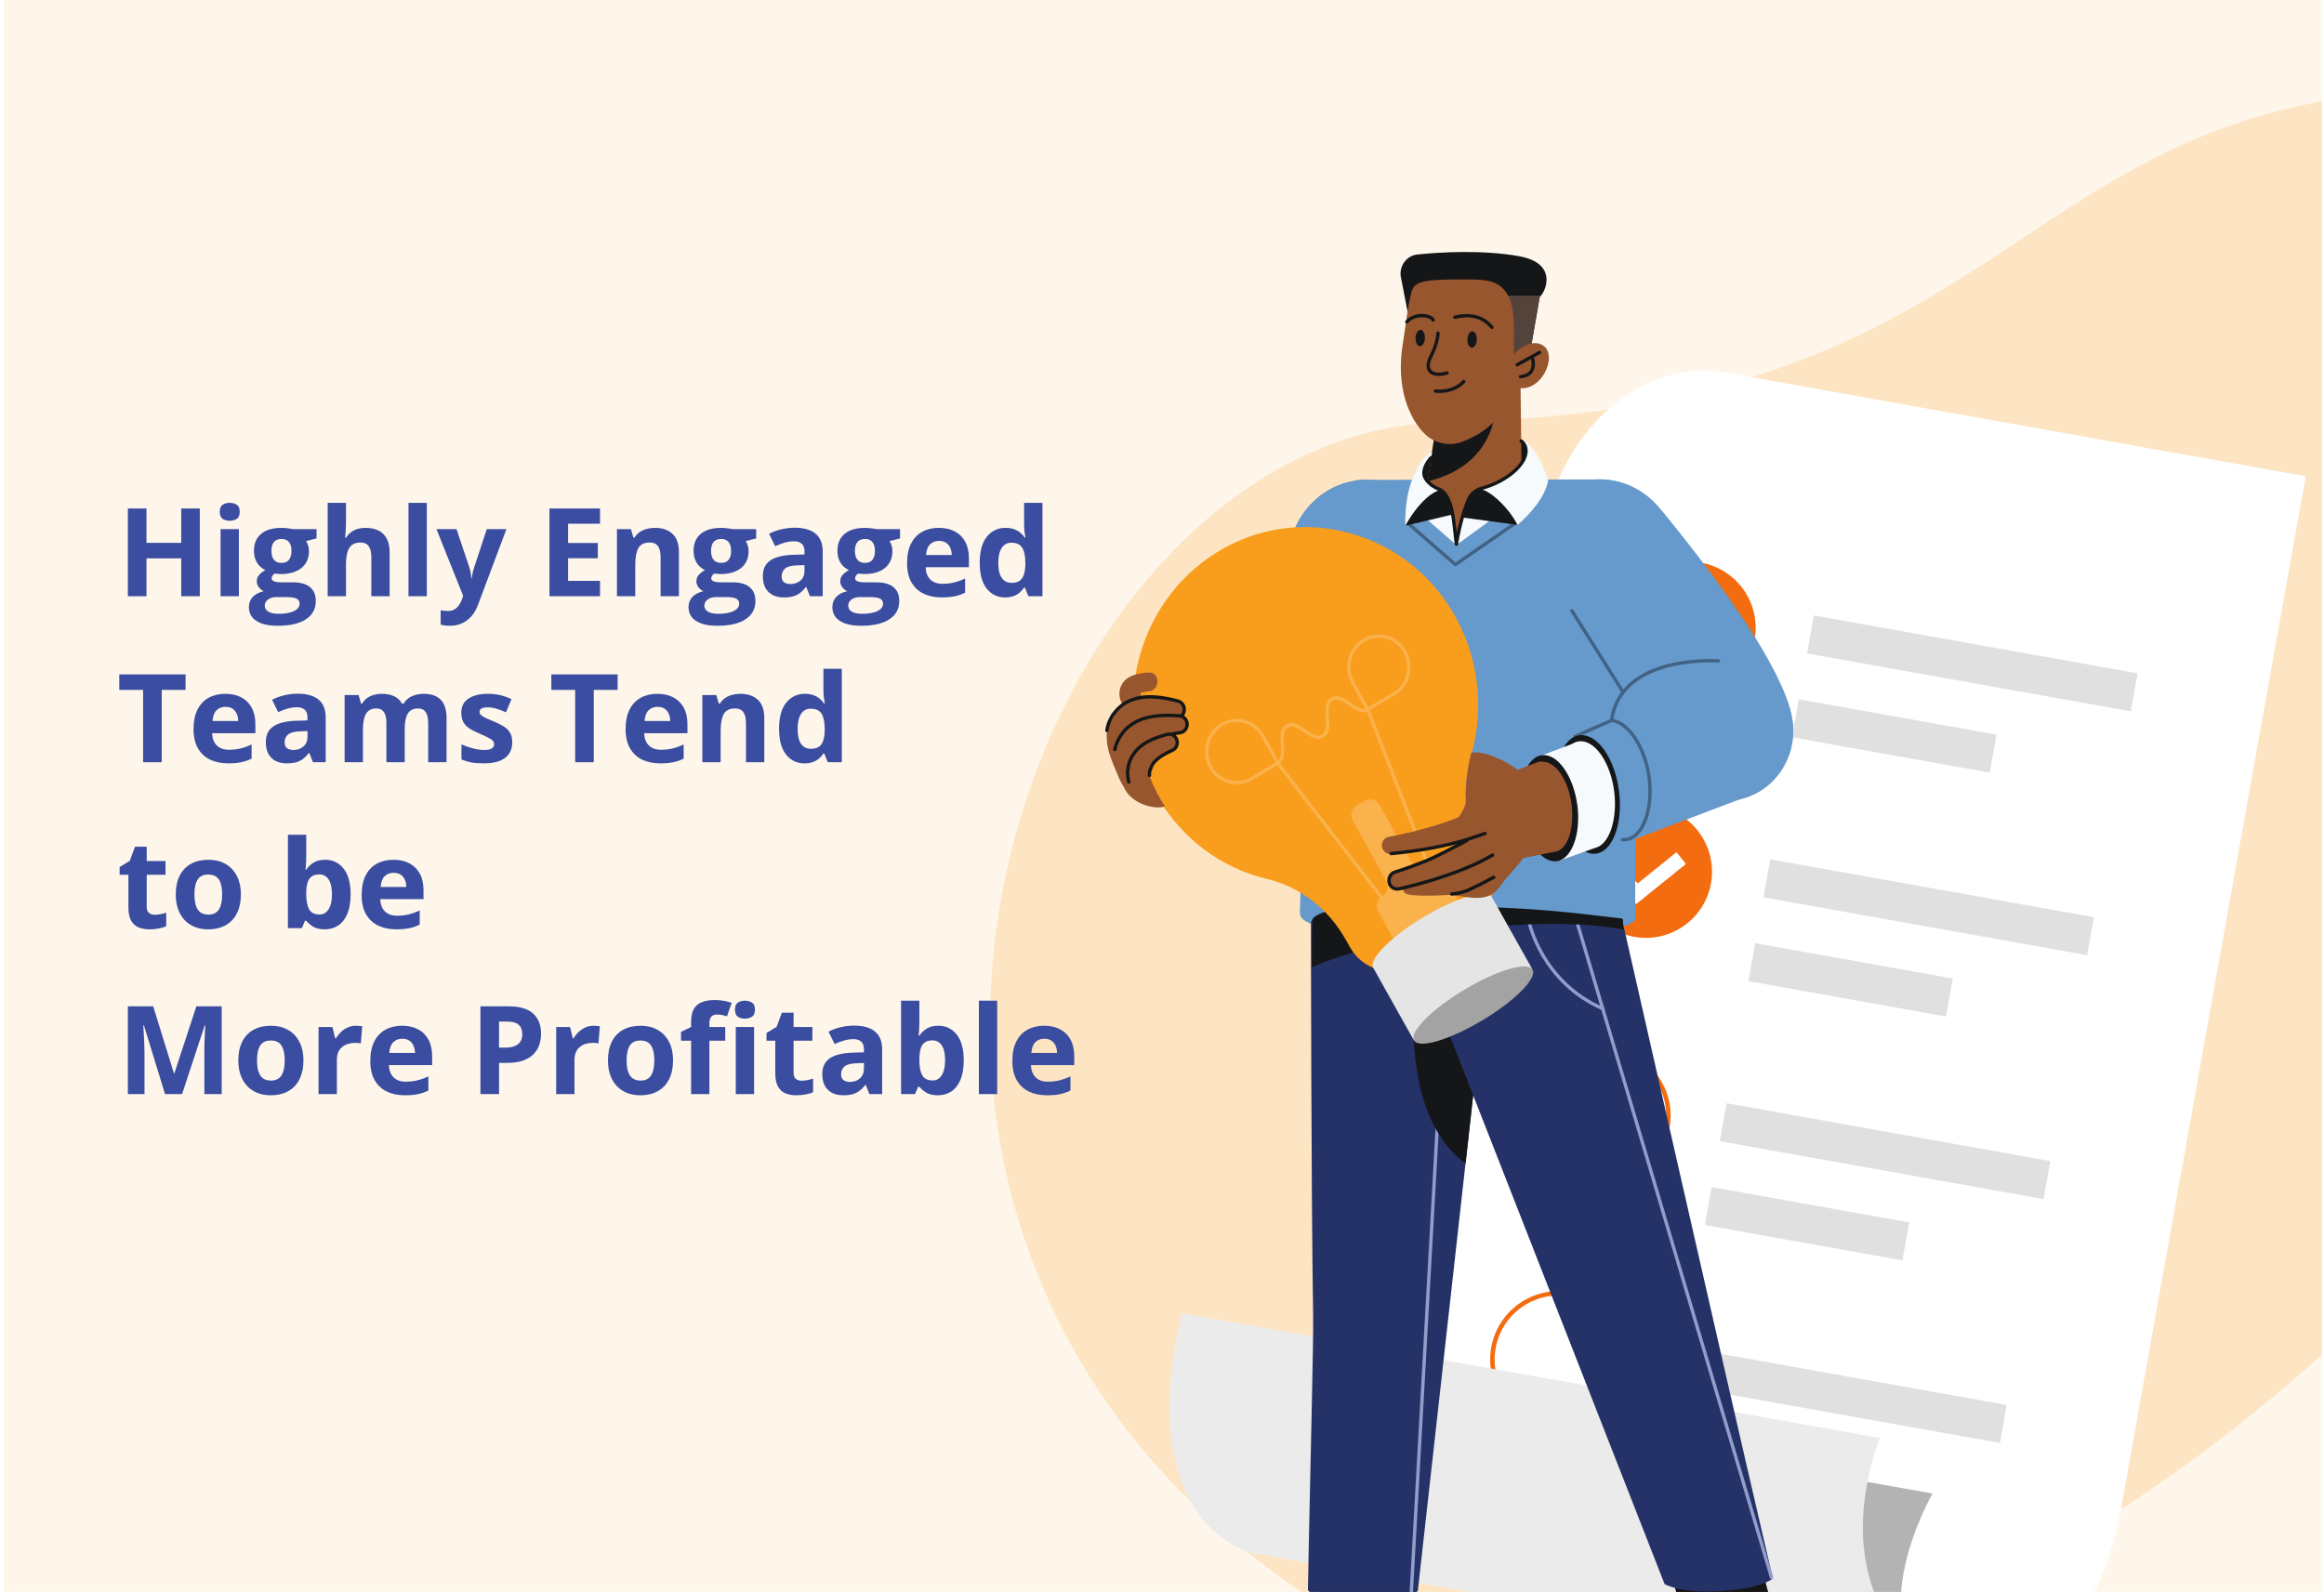 <svg width="378" height="259" viewBox="0 0 378 259" fill="none" xmlns="http://www.w3.org/2000/svg">
<g clip-path="url(#clip0_2285_19497)">
<rect width="377" height="259" transform="translate(0.667)" fill="#FEF6EB"/>
<path d="M213.751 260.349C262.229 291.92 341.396 267.279 407.643 189.489C473.89 111.698 435.719 7.746 381.026 15.936C326.332 24.125 321.18 67.02 234.808 68.704C167.761 69.99 119.189 198.824 213.751 260.349Z" fill="#FDE5C3"/>
<g filter="url(#filter0_dddd_2285_19497)">
<path d="M281.159 61.846L250.776 231.705L343.175 248.233C357.634 250.819 370.869 244.448 375.046 221.094L405.026 53.49L310.773 36.631C297.339 34.228 284.08 45.517 281.159 61.846Z" fill="white"/>
<path d="M302.901 88.739C308.754 89.785 314.347 85.89 315.394 80.037C316.441 74.184 312.545 68.591 306.692 67.544C300.84 66.497 295.246 70.393 294.199 76.246C293.153 82.099 297.048 87.692 302.901 88.739Z" fill="#F46C10"/>
<path d="M303.284 83.014L298.564 77.802L300.383 76.156L303.548 79.65L309.846 74.575L311.385 76.485L303.284 83.014Z" fill="white"/>
<path d="M377.685 85.549L325.025 76.129L323.919 82.309L376.58 91.729L377.685 85.549Z" fill="#E0E0E0"/>
<path d="M354.728 95.52L322.586 89.77L321.48 95.951L353.622 101.7L354.728 95.52Z" fill="#E0E0E0"/>
<path d="M295.803 128.416C301.656 129.463 307.249 125.567 308.296 119.715C309.343 113.862 305.447 108.269 299.594 107.222C293.742 106.175 288.148 110.071 287.101 115.923C286.055 121.776 289.95 127.369 295.803 128.416Z" fill="#F46C10"/>
<path d="M370.589 125.226L317.928 115.806L316.823 121.987L369.483 131.407L370.589 125.226Z" fill="#E0E0E0"/>
<path d="M347.63 135.196L315.488 129.447L314.382 135.627L346.524 141.376L347.63 135.196Z" fill="#E0E0E0"/>
<path d="M288.642 168.45C282.603 167.369 278.568 161.576 279.649 155.537C280.729 149.497 286.521 145.462 292.561 146.543C298.601 147.623 302.635 153.416 301.555 159.455C300.475 165.495 294.682 169.53 288.642 168.45ZM292.434 147.255C286.787 146.245 281.372 150.017 280.362 155.663C279.352 161.31 283.124 166.726 288.77 167.736C294.417 168.746 299.832 164.973 300.842 159.327C301.852 153.681 298.08 148.265 292.434 147.255Z" fill="#F46C10"/>
<path d="M363.492 164.902L310.831 155.483L309.726 161.663L362.386 171.083L363.492 164.902Z" fill="#E0E0E0"/>
<path d="M340.533 174.873L308.391 169.124L307.286 175.304L339.428 181.054L340.533 174.873Z" fill="#E0E0E0"/>
<path d="M281.546 208.125C275.507 207.045 271.472 201.252 272.552 195.213C273.633 189.173 279.425 185.139 285.465 186.219C291.504 187.299 295.539 193.092 294.459 199.131C293.378 205.17 287.586 209.206 281.546 208.125ZM285.337 186.931C279.691 185.921 274.276 189.693 273.266 195.34C272.255 200.986 276.027 206.401 281.674 207.411C287.321 208.421 292.735 204.65 293.746 199.003C294.756 193.356 290.984 187.941 285.337 186.931Z" fill="#F46C10"/>
<path d="M356.393 204.579L303.733 195.16L302.627 201.34L355.288 210.759L356.393 204.579Z" fill="#E0E0E0"/>
<path d="M333.435 214.551L301.293 208.801L300.188 214.981L332.33 220.731L333.435 214.551Z" fill="#E0E0E0"/>
<g opacity="0.3">
<path d="M344.321 218.986L334.132 217.163L333.748 217.095L326.261 227.141C326.217 227.384 337.511 247.219 337.511 247.219L345.864 248.713C331.784 240.889 344.321 218.986 344.321 218.986Z" fill="black"/>
</g>
<path d="M222.241 189.649C222.092 190.482 213.547 220.464 232.93 228.515L323.77 244.763L345.863 248.715C345.863 248.715 325.856 237.689 335.734 209.95L222.241 189.649Z" fill="#EBEBEB"/>
<path d="M296.116 123.089L291.396 117.877L293.215 116.23L296.38 119.725L302.678 114.649L304.217 116.56L296.116 123.089Z" fill="white"/>
</g>
<path fill-rule="evenodd" clip-rule="evenodd" d="M209.524 92.313L214.452 117.957L227.301 103.447C231.901 101.432 235.114 96.75 235.114 91.278C235.114 83.983 229.397 78.075 222.346 78.075C215.295 78.075 209.579 83.983 209.579 91.278C209.579 91.659 209.606 92.013 209.633 92.367L209.524 92.313Z" fill="#416282"/>
<path fill-rule="evenodd" clip-rule="evenodd" d="M238.898 145.888C254.006 146.133 266.012 147.766 265.957 149.535C265.93 150.053 264.841 150.543 262.936 150.951C258.335 148.419 242.736 152.612 232.147 152.448C217.038 152.203 211.403 150.434 211.457 148.664C211.512 146.868 223.789 145.643 238.898 145.888Z" fill="#6699CC"/>
<path fill-rule="evenodd" clip-rule="evenodd" d="M238.707 146.132C224.742 146.132 213.417 147.793 213.417 149.862C213.417 151.904 224.469 155.987 238.435 155.769C255.912 155.497 263.997 151.904 263.997 149.862C263.997 147.793 252.672 146.132 238.707 146.132Z" fill="#253267"/>
<path fill-rule="evenodd" clip-rule="evenodd" d="M214.642 241.657L229.751 243.644L228.907 281.321C228.907 281.321 225.667 287.582 222.373 287.582C218.48 287.555 214.397 281.239 214.397 281.239L214.642 241.657Z" fill="#98562E"/>
<path fill-rule="evenodd" clip-rule="evenodd" d="M214.506 268.363C218.589 265.205 227.164 262.973 229.369 262.428L229.451 258.726C228.389 254.779 225.014 256.33 221.665 256.33C218.807 256.33 216.112 252.41 214.56 259.624L214.506 268.363Z" fill="#141618"/>
<path fill-rule="evenodd" clip-rule="evenodd" d="M220.93 260.931C229.832 261.04 230.622 258.726 230.622 258.726L242.219 154.762C242.219 154.762 232.31 150.651 225.722 148.991C220.087 147.548 213.226 149.943 213.226 149.943C213.226 149.943 213.254 193.908 213.58 213.89C213.662 218.409 213.117 238.799 212.872 251.594C212.791 255.84 212.736 258.671 212.736 258.671C212.736 258.671 213.934 260.849 220.93 260.931Z" fill="#253267"/>
<path d="M234.16 176.458L229.532 259.298" stroke="#929DCB" stroke-width="0.544" stroke-miterlimit="10" stroke-linecap="round" stroke-linejoin="round"/>
<path fill-rule="evenodd" clip-rule="evenodd" d="M238.381 189.281L239.714 177.303L237.319 154.789C237.319 154.789 235.93 153.292 233.725 151.604L233.344 151.386C232.745 151.169 232.119 150.951 231.52 150.76C230.867 153.755 225.559 179.943 238.381 189.281Z" fill="#141618"/>
<path fill-rule="evenodd" clip-rule="evenodd" d="M284.659 248.055L269.632 247.728L279.405 283.608L293.098 279.579L284.659 248.055Z" fill="#98562E"/>
<path fill-rule="evenodd" clip-rule="evenodd" d="M274.641 266.512C276.791 264.851 281.256 261.857 287.789 259.842L286.156 253.717C283.76 249.743 279.65 250.804 276.356 250.777C274.994 250.777 272.082 249.47 270.285 250.26L274.641 266.512Z" fill="#141618"/>
<path fill-rule="evenodd" clip-rule="evenodd" d="M230.458 154.816L270.748 257.719C270.748 257.719 273.171 259.216 279.405 258.889C286.646 258.508 288.361 256.793 288.361 256.793C288.361 256.793 287.735 254.071 286.646 249.443C280.848 224.616 263.861 149.698 263.861 149.698C235.059 142.729 230.458 154.816 230.458 154.816Z" fill="#253267"/>
<path d="M248.698 149.971C248.698 149.971 250.712 159.799 260.757 164.127" stroke="#929DCB" stroke-width="0.544" stroke-miterlimit="10" stroke-linecap="round" stroke-linejoin="round"/>
<path d="M256.238 149.126L288.143 256.657" stroke="#929DCB" stroke-width="0.544" stroke-miterlimit="10" stroke-linecap="round" stroke-linejoin="round"/>
<path fill-rule="evenodd" clip-rule="evenodd" d="M238.707 146.132C224.741 146.132 213.417 147.793 213.417 149.862C213.417 150.325 213.362 157.375 213.362 157.375C213.362 157.375 222.128 153.21 238.434 151.223C255.449 149.154 264.105 151.25 264.105 151.25C264.105 151.25 263.969 150.76 263.969 149.862C263.997 147.793 252.672 146.132 238.707 146.132Z" fill="#141618"/>
<path fill-rule="evenodd" clip-rule="evenodd" d="M214.424 101.541C208.734 123.047 204.379 134.59 211.702 138.973C211.593 142.73 211.429 148.528 211.429 148.528C211.429 148.528 216.82 147.14 239.088 147.521C253.652 147.766 261.275 149.345 265.957 149.617C265.957 149.617 266.011 134.59 266.011 132.521C276.329 128.792 271.973 117.385 265.957 102.957C270.095 100.779 272.953 96.315 272.953 91.197C272.953 84.064 267.454 78.239 260.594 77.994H260.267C260.24 77.994 260.213 77.994 260.158 77.994C260.131 77.994 260.077 77.994 260.049 77.994L222.509 78.075C222.455 78.075 222.373 78.075 222.319 78.075C222.237 78.075 222.182 78.075 222.101 78.075H220.685C220.685 78.075 220.685 78.103 220.685 78.184C214.397 79.001 209.551 84.554 209.551 91.278C209.524 95.335 211.62 99.119 214.424 101.541Z" fill="#6699CC"/>
<path d="M210.531 116.296L217.391 90.897" stroke="#416282" stroke-width="0.544" stroke-miterlimit="10" stroke-linecap="round" stroke-linejoin="round"/>
<path fill-rule="evenodd" clip-rule="evenodd" d="M239.061 70.861C234.133 71.841 230.513 74.7 230.975 77.231C231.438 79.763 235.821 81.042 240.748 80.062C245.676 79.082 249.296 76.224 248.834 73.692C248.371 71.133 243.988 69.881 239.061 70.861Z" fill="#141618"/>
<path fill-rule="evenodd" clip-rule="evenodd" d="M247.5 79.028L247.309 61.714L234.65 61.932L231.874 80.553H231.983C231.901 80.689 231.847 80.825 231.847 80.961C231.819 81.778 233.453 82.322 235.876 82.431L236.856 88.529L238.353 82.404C238.761 82.376 239.197 82.349 239.632 82.295C243.961 81.832 247.527 80.498 247.554 79.3C247.554 79.219 247.527 79.11 247.5 79.028Z" fill="#98562E"/>
<path fill-rule="evenodd" clip-rule="evenodd" d="M232.228 78.293C232.391 78.266 232.527 78.212 232.691 78.184C243.988 75.217 243.307 65.253 243.307 65.253L233.834 67.404L232.228 78.293Z" fill="#141618"/>
<path d="M229.097 85.208L236.719 91.85L246.329 85.208" stroke="#416282" stroke-width="0.544" stroke-miterlimit="10" stroke-linecap="round" stroke-linejoin="round"/>
<path fill-rule="evenodd" clip-rule="evenodd" d="M228.58 85.534L231.683 84.146L236.882 88.665L243.334 83.983C243.334 83.983 244.587 84.527 246.846 85.398C248.915 83.602 251.311 80.879 251.801 78.184C251.801 78.184 250.058 72.386 247.445 71.515C247.445 71.596 247.445 71.651 247.445 71.732C248.724 72.685 249.432 76.333 240.911 79.736C239.768 79.872 239.115 80.852 238.407 82.894L236.882 88.23L235.93 82.894C235.93 82.894 235.712 81.887 235.412 81.315C235.004 80.553 234.514 80.171 234.514 80.171C234.514 80.171 232.01 78.783 231.737 77.83C231.22 76.006 232.146 74.863 232.826 74.291C232.853 74.101 232.908 73.692 232.935 73.502C232.2 73.856 231.03 74.945 230.267 76.823C228.307 80.226 228.58 85.534 228.58 85.534Z" fill="#F7FAFC"/>
<path fill-rule="evenodd" clip-rule="evenodd" d="M228.579 85.534L236.12 83.738C236.12 83.738 235.712 81.043 235.031 80.008C234.351 78.946 231.084 80.934 228.579 85.534Z" fill="#141618"/>
<path fill-rule="evenodd" clip-rule="evenodd" d="M246.819 85.398L237.917 84.201C237.999 84.146 238.38 80.58 240.422 79.654C241.565 79.137 245.24 82.241 246.819 85.398Z" fill="#141618"/>
<path d="M247.418 71.732C247.935 72.141 248.208 72.685 248.208 73.366C248.208 75.625 244.968 78.402 240.912 79.464C240.013 79.709 239.251 80.362 238.87 81.206C238.217 82.731 237.4 85.317 236.883 88.529C236.42 85.153 236.42 80.58 234.024 79.573C233.616 79.409 233.208 79.192 232.827 78.919C232.146 78.375 231.602 77.694 231.602 76.986C231.602 76.142 232.037 75.271 232.772 74.455" stroke="#141618" stroke-width="0.544" stroke-miterlimit="10" stroke-linecap="round" stroke-linejoin="round"/>
<path fill-rule="evenodd" clip-rule="evenodd" d="M248.752 57.985L250.44 48.294C251.338 47.613 253.57 42.849 247.064 41.678C241.184 40.617 234.16 41.025 230.513 41.406C228.825 41.597 227.627 43.148 227.818 44.891L229.288 52.459C229.288 52.459 241.701 61.007 244.641 60.626C247.609 60.244 248.344 60.517 248.752 57.985Z" fill="#141618"/>
<path fill-rule="evenodd" clip-rule="evenodd" d="M250.44 48.294L248.752 57.985C248.725 58.203 248.67 58.366 248.643 58.557H243.362V48.103H250.603C250.549 48.185 250.494 48.266 250.44 48.294Z" fill="#54433A"/>
<path fill-rule="evenodd" clip-rule="evenodd" d="M231.737 70.589C232.5 71.352 233.452 71.841 234.487 72.087C235.521 72.332 236.583 72.277 237.59 71.95C240.421 70.998 244.396 68.684 246.492 62.994C250.548 64.274 253.488 57.958 251.038 56.243C249.514 55.181 247.445 56.325 246.383 57.495C246.329 57.55 246.22 57.686 246.193 57.74C246.22 54.31 246.601 49.927 245.049 47.668C243.443 45.272 241.02 45.463 236.828 45.463C230.567 45.463 229.913 46.089 229.505 47.804C228.933 50.036 228.743 52.377 228.171 55.889C226.973 63.13 229.287 68.194 231.737 70.589ZM246.383 57.495C246.41 57.468 246.41 57.441 246.383 57.495Z" fill="#98562E"/>
<path fill-rule="evenodd" clip-rule="evenodd" d="M239.496 53.901C239.088 53.874 238.707 54.473 238.68 55.208C238.652 55.943 238.979 56.542 239.387 56.569C239.796 56.596 240.177 55.997 240.204 55.262C240.231 54.527 239.905 53.928 239.496 53.901Z" fill="#141618"/>
<path fill-rule="evenodd" clip-rule="evenodd" d="M231.057 53.657C230.648 53.629 230.267 54.228 230.24 54.963C230.213 55.698 230.54 56.297 230.948 56.325C231.356 56.352 231.737 55.753 231.765 55.018C231.792 54.283 231.465 53.684 231.057 53.657Z" fill="#141618"/>
<path d="M233.453 63.62C233.453 63.62 236.257 64.056 238.081 62.068" stroke="#141618" stroke-width="0.544" stroke-miterlimit="10" stroke-linecap="round" stroke-linejoin="round"/>
<path d="M233.099 52.078C232.854 51.343 230.322 50.771 228.825 52.35" stroke="#141618" stroke-width="0.544" stroke-miterlimit="10" stroke-linecap="round" stroke-linejoin="round"/>
<path d="M242.681 53.248C242.763 53.602 241.238 50.471 236.637 51.614" stroke="#141618" stroke-width="0.544" stroke-miterlimit="10" stroke-linecap="round" stroke-linejoin="round"/>
<path d="M233.889 54.201C233.889 54.201 233.916 55.644 232.691 58.093C231.575 60.299 232.936 61.388 235.359 60.68" stroke="#141618" stroke-width="0.544" stroke-miterlimit="10" stroke-linecap="round" stroke-linejoin="round"/>
<path d="M249.242 58.23C249.242 58.23 250.195 61.007 247.309 61.279" stroke="#141618" stroke-width="0.544" stroke-miterlimit="10" stroke-linecap="round" stroke-linejoin="round"/>
<path d="M246.765 59.346L250.413 57.331" stroke="#141618" stroke-width="0.544" stroke-miterlimit="10" stroke-linecap="round" stroke-linejoin="round"/>
<path fill-rule="evenodd" clip-rule="evenodd" d="M218.888 152.884L219.569 154.082C221.638 157.811 226.266 159.091 229.859 156.94L239.006 151.495C242.6 149.345 243.852 144.581 241.756 140.851L241.075 139.654C238.244 134.59 237.672 128.547 239.278 122.939C241.456 115.289 240.612 106.714 236.148 99.337C228.416 86.569 212.246 82.023 199.315 89.046C185.132 96.75 180.096 115.017 188.045 129.227C192.101 136.496 198.744 141.26 206.094 143.002C211.511 144.281 216.112 147.929 218.888 152.884Z" fill="#F99D1C"/>
<path fill-rule="evenodd" clip-rule="evenodd" d="M230.894 156.777L238.353 152.312C239.197 151.795 239.496 150.679 239.006 149.808L234.678 142.104C234.188 141.232 233.099 140.933 232.255 141.423C231.411 141.94 230.322 141.641 229.832 140.742L224.388 130.969C223.898 130.098 222.809 129.799 221.965 130.289L220.685 131.051C219.841 131.568 219.542 132.684 220.032 133.556L225.476 143.329C225.966 144.2 225.667 145.343 224.823 145.833C223.979 146.35 223.68 147.466 224.17 148.338L228.471 156.042C228.934 156.994 230.023 157.294 230.894 156.777Z" fill="#FAB24C"/>
<path fill-rule="evenodd" clip-rule="evenodd" d="M222.455 115.425L226.538 113.002C226.593 112.975 226.647 112.948 226.702 112.92C229.043 111.532 229.832 108.429 228.499 106.006C227.137 103.583 224.17 102.766 221.829 104.155C219.488 105.543 218.698 108.646 220.032 111.069C220.032 111.069 220.032 111.096 220.059 111.096L222.455 115.425Z" stroke="#FAB24C" stroke-width="0.544" stroke-miterlimit="10" stroke-linecap="round" stroke-linejoin="round"/>
<path fill-rule="evenodd" clip-rule="evenodd" d="M207.836 124.136L203.753 126.559C203.698 126.586 203.644 126.641 203.589 126.668C201.248 128.056 198.254 127.24 196.92 124.817C195.559 122.394 196.375 119.318 198.716 117.902C201.058 116.514 204.052 117.33 205.386 119.753C205.386 119.753 205.386 119.781 205.413 119.781L207.836 124.136Z" stroke="#FAB24C" stroke-width="0.544" stroke-miterlimit="10" stroke-linecap="round" stroke-linejoin="round"/>
<path d="M232.554 141.45L222.455 115.398C220.631 116.487 218.48 112.648 216.656 113.737C214.832 114.826 216.956 118.665 215.132 119.753C213.308 120.842 211.157 117.004 209.333 118.12C207.564 119.182 209.497 122.775 207.999 124C207.945 124.055 207.809 124.136 207.809 124.136L224.769 146.078" stroke="#FAB24C" stroke-width="0.544" stroke-miterlimit="10" stroke-linecap="round" stroke-linejoin="round"/>
<path fill-rule="evenodd" clip-rule="evenodd" d="M249.215 157.648L229.914 169.163L223.435 157.593C223.407 157.566 223.38 157.511 223.353 157.457C222.563 156.069 226.266 152.366 231.574 149.181C236.828 146.051 241.701 144.608 242.572 145.887L242.599 145.86L249.215 157.648Z" fill="#E5E5E5"/>
<path fill-rule="evenodd" clip-rule="evenodd" d="M238.217 160.996C232.881 164.181 229.206 167.883 229.995 169.272C230.785 170.66 235.712 169.217 241.048 166.032C246.384 162.847 250.059 159.145 249.269 157.756C248.48 156.368 243.525 157.811 238.217 160.996Z" fill="#A3A3A3"/>
<path fill-rule="evenodd" clip-rule="evenodd" d="M258.852 104.318L270.285 122.585C272.109 128.138 277.772 131.405 283.352 129.962C289.233 128.438 292.826 122.258 291.329 116.187C291.329 116.133 291.301 116.106 291.301 116.051C291.138 115.071 290.349 111.859 286.32 105.08C280.63 95.498 270.258 83.03 270.258 83.03L270.204 83.084C267.863 79.981 264.215 77.994 260.131 77.994C253.081 77.994 247.364 83.901 247.364 91.197C247.364 98.03 252.4 103.665 258.852 104.318Z" fill="#6699CC"/>
<path d="M255.667 99.363L270.368 122.72" stroke="#416282" stroke-width="0.544" stroke-miterlimit="10" stroke-linecap="round" stroke-linejoin="round"/>
<path fill-rule="evenodd" clip-rule="evenodd" d="M283.598 129.799L260.159 138.701L256.13 119.727C256.13 119.727 259.179 118.257 262.255 116.868C263.671 106.687 277.5 107.367 279.297 107.504C279.732 107.449 280.168 107.422 280.63 107.422C286.728 107.422 291.656 112.513 291.656 118.828C291.656 124.055 288.253 128.465 283.598 129.799Z" fill="#6699CC"/>
<path d="M256.157 119.835C256.157 119.835 258.825 118.61 262.119 117.222C263.616 106.333 279.487 107.531 279.487 107.531" stroke="#416282" stroke-width="0.544" stroke-miterlimit="10" stroke-linecap="round" stroke-linejoin="round"/>
<path d="M263.888 136.604C266.747 136.876 268.734 132.657 268.325 127.376C267.917 122.094 264.977 117.467 262.119 117.194" stroke="#416282" stroke-width="0.544" stroke-miterlimit="10" stroke-linecap="round" stroke-linejoin="round"/>
<path fill-rule="evenodd" clip-rule="evenodd" d="M257.518 119.617C254.659 119.345 252.645 123.429 253.053 128.71C253.462 133.991 256.13 138.619 258.988 138.891C261.846 139.163 263.834 134.944 263.425 129.663C263.044 124.354 260.376 119.862 257.518 119.617Z" fill="#141618"/>
<path fill-rule="evenodd" clip-rule="evenodd" d="M262.636 129.608C262.282 124.871 259.914 120.842 257.328 120.597C256.729 120.543 256.184 120.706 255.694 121.033L250.522 122.993L253.68 140.007L259.996 137.748C261.819 136.822 262.908 133.474 262.636 129.608Z" fill="#F7FAFC"/>
<path fill-rule="evenodd" clip-rule="evenodd" d="M251.338 122.856C248.78 122.611 246.983 126.259 247.337 130.996C247.691 135.733 250.086 139.871 252.672 140.116C255.231 140.361 257.001 136.577 256.647 131.84C256.266 127.13 253.897 123.101 251.338 122.856Z" fill="#141618"/>
<path fill-rule="evenodd" clip-rule="evenodd" d="M255.694 131.623C255.395 127.566 253.353 124.136 251.175 123.946C250.849 123.918 250.549 123.837 250.277 123.946H250.25L244.56 126.096C244.56 126.096 243.036 129.526 243.417 133.011C243.798 136.441 246.058 139.925 246.058 139.925L253.217 138.51C254.905 137.993 255.939 135.161 255.694 131.623Z" fill="#98562E"/>
<path d="M247.174 125.471C244.234 123.265 241.049 122.177 239.306 122.449C238.735 124.627 238.326 127.921 238.408 129.745C238.435 129.881 238.435 129.99 238.435 130.153C238.435 130.18 238.435 130.235 238.435 130.262V130.289C238.381 130.97 238.054 131.868 237.21 132.957C236.856 133.093 236.502 133.256 236.121 133.392C234.488 133.991 232.8 134.509 231.085 134.971C229.37 135.434 227.628 135.815 225.913 136.142H225.885C225.205 136.278 224.715 136.904 224.769 137.639C224.824 138.401 225.504 139 226.239 138.919C228.118 138.755 229.914 138.51 231.738 138.211C233.562 137.911 235.386 137.53 237.183 137.04C237.564 136.931 237.945 136.822 238.326 136.714C237.51 137.34 236.856 137.83 236.666 137.911C235.114 138.728 233.508 139.436 231.847 140.116C230.214 140.77 228.526 141.396 226.865 141.913H226.838C226.185 142.131 225.777 142.839 225.913 143.547C226.076 144.309 226.784 144.799 227.519 144.635C227.655 144.608 227.791 144.581 227.927 144.554C228.118 144.717 228.308 144.935 228.499 145.262C228.962 146.051 236.121 145.588 235.958 145.561C239.796 146.16 242.246 146.759 244.043 144.118C245.159 142.485 248.943 138.701 250.005 136.523L247.174 125.471Z" fill="#98562E"/>
<path d="M246.085 133.665C246.169 133.637 246.169 133.637 246.085 133.665Z" fill="#98562E"/>
<path d="M241.538 135.597C240.858 135.869 240.64 135.897 239.932 136.142C239.034 136.468 238.108 136.741 237.21 136.986C235.386 137.476 233.562 137.857 231.765 138.156C229.941 138.456 228.145 138.701 226.266 138.864" stroke="#141618" stroke-width="0.544" stroke-miterlimit="10" stroke-linecap="round" stroke-linejoin="round"/>
<path d="M236.121 145.452C237.237 145.37 238.381 145.043 239.034 144.717C240.341 144.091 241.647 143.437 242.954 142.729" stroke="#141618" stroke-width="0.544" stroke-miterlimit="10" stroke-linecap="round" stroke-linejoin="round"/>
<path d="M242.763 139.109C242.137 139.463 241.457 139.844 240.803 140.17C239.932 140.606 239.061 140.987 238.19 141.341C236.448 142.049 234.678 142.648 232.909 143.192C231.139 143.737 229.37 144.199 227.546 144.608C226.811 144.771 226.076 144.281 225.94 143.519C225.804 142.811 226.212 142.103 226.865 141.885H226.893C228.553 141.368 230.241 140.742 231.874 140.089C233.508 139.435 237.047 137.557 238.598 136.74" stroke="#141618" stroke-width="0.544" stroke-miterlimit="10" stroke-linecap="round" stroke-linejoin="round"/>
<path fill-rule="evenodd" clip-rule="evenodd" d="M191.911 119.236C191.394 119.291 190.904 119.373 190.441 119.454C190.849 119.536 191.203 119.808 191.394 120.244C191.693 120.952 191.394 121.768 190.713 122.068C189.869 122.449 189.08 122.884 188.454 123.347C187.827 123.837 187.365 124.382 187.283 124.817C186.875 125.824 187.011 125.579 186.984 126.151C186.956 126.151 186.956 126.178 186.929 126.178C187.582 127.948 188.454 129.636 189.488 131.215C187.637 131.759 184.152 130.752 182.927 128.329C182.873 128.247 182.846 128.193 182.873 128.166C182.818 128.084 182.764 128.002 182.71 127.921C182.601 127.73 182.492 127.539 182.383 127.349C182.165 126.968 182.002 126.587 181.838 126.178C181.593 125.552 180.886 124.028 180.532 122.857C180.532 122.83 180.505 122.83 180.505 122.803C180.368 122.394 180.26 121.986 180.178 121.578C180.015 120.734 179.933 119.808 180.069 118.828C180.151 118.338 180.26 117.848 180.45 117.385C180.532 117.14 180.668 116.923 180.777 116.705C180.886 116.487 181.022 116.324 181.158 116.106C181.539 115.561 182.029 115.044 182.573 114.636C182.41 114.336 182.247 114.01 182.138 113.52C182.111 113.384 182.083 113.247 182.083 113.084C182.056 112.948 182.083 112.757 182.083 112.594C182.111 112.267 182.192 111.914 182.328 111.614C182.601 111.015 182.955 110.661 183.254 110.443C183.553 110.198 183.826 110.062 184.098 109.953C184.615 109.736 185.105 109.627 185.568 109.545C186.058 109.463 186.466 109.409 186.984 109.409C187.691 109.382 188.263 110.035 188.263 110.879C188.263 111.669 187.719 112.349 187.065 112.431H187.011C186.684 112.458 186.303 112.54 185.949 112.621C185.65 112.703 185.704 112.621 185.459 112.73C185.514 112.839 185.568 113.057 185.704 113.438C186.385 113.356 187.038 113.329 187.691 113.356C189.08 113.438 190.386 113.71 191.611 114.037C192.238 114.2 192.673 114.799 192.619 115.507C192.591 115.915 192.374 116.269 192.074 116.487C192.591 116.623 193.027 117.086 193.081 117.658C193.19 118.447 192.646 119.128 191.911 119.236Z" fill="#98562E"/>
<path d="M192.156 116.46C192.428 116.242 192.591 115.915 192.619 115.534C192.673 114.853 192.238 114.227 191.611 114.064C190.386 113.737 189.08 113.465 187.691 113.383C186.984 113.356 186.249 113.356 185.486 113.492C184.724 113.628 183.907 113.873 183.145 114.309C182.356 114.745 181.675 115.398 181.131 116.133C180.995 116.323 180.858 116.487 180.75 116.732C180.641 116.95 180.505 117.167 180.423 117.412C180.232 117.875 180.096 118.365 180.042 118.855" stroke="#141618" stroke-width="0.544" stroke-miterlimit="10" stroke-linecap="round" stroke-linejoin="round"/>
<path d="M190.823 119.372C191.176 119.318 191.558 119.264 191.911 119.209C192.646 119.127 193.164 118.447 193.082 117.685C193 117.004 192.483 116.514 191.83 116.46C190.55 116.378 189.244 116.324 187.828 116.514C187.12 116.623 186.412 116.759 185.677 117.031C184.942 117.304 184.18 117.712 183.5 118.284C182.792 118.855 182.22 119.672 181.812 120.516C181.73 120.734 181.621 120.924 181.54 121.169C181.458 121.414 181.376 121.659 181.322 121.931" stroke="#141618" stroke-width="0.544" stroke-miterlimit="10" stroke-linecap="round" stroke-linejoin="round"/>
<path d="M186.956 126.151C186.984 125.552 186.847 125.797 187.256 124.817C187.365 124.381 187.8 123.837 188.426 123.347C189.053 122.857 189.842 122.449 190.686 122.068C191.366 121.768 191.666 120.951 191.366 120.244C191.094 119.617 190.414 119.291 189.815 119.481C188.862 119.754 187.855 120.053 186.847 120.57C186.33 120.842 185.84 121.169 185.35 121.578C184.86 121.986 184.397 122.558 184.044 123.211C183.69 123.864 183.472 124.654 183.417 125.389C183.39 125.579 183.39 125.77 183.417 125.988C183.417 126.205 183.445 126.396 183.472 126.614C183.499 126.832 183.554 127.022 183.608 127.213" stroke="#141618" stroke-width="0.544" stroke-miterlimit="10" stroke-linecap="round" stroke-linejoin="round"/>
<path d="M32.496 97H29.479V90.838H23.824V97H20.797V82.723H23.824V88.318H29.479V82.723H32.496V97ZM38.853 86.082V97H35.875V86.082H38.853ZM37.369 81.805C37.812 81.805 38.193 81.909 38.512 82.117C38.831 82.319 38.99 82.7 38.99 83.26C38.99 83.813 38.831 84.197 38.512 84.412C38.193 84.62 37.812 84.725 37.369 84.725C36.92 84.725 36.536 84.62 36.217 84.412C35.904 84.197 35.748 83.813 35.748 83.26C35.748 82.7 35.904 82.319 36.217 82.117C36.536 81.909 36.92 81.805 37.369 81.805ZM45.182 101.805C43.658 101.805 42.493 101.538 41.685 101.004C40.885 100.477 40.484 99.734 40.484 98.777C40.484 98.12 40.69 97.57 41.1 97.127C41.51 96.684 42.112 96.368 42.906 96.18C42.6 96.049 42.333 95.838 42.105 95.545C41.878 95.245 41.764 94.93 41.764 94.598C41.764 94.181 41.884 93.836 42.125 93.562C42.366 93.283 42.714 93.009 43.17 92.742C42.597 92.495 42.141 92.098 41.803 91.551C41.471 91.004 41.305 90.359 41.305 89.617C41.305 88.823 41.477 88.149 41.822 87.596C42.174 87.036 42.682 86.609 43.346 86.316C44.016 86.023 44.83 85.877 45.787 85.877C45.989 85.877 46.223 85.89 46.49 85.916C46.757 85.942 47.001 85.971 47.223 86.004C47.45 86.037 47.603 86.062 47.682 86.082H51.49V87.596L49.781 88.035C49.938 88.276 50.055 88.533 50.133 88.807C50.211 89.08 50.25 89.37 50.25 89.676C50.25 90.848 49.84 91.762 49.02 92.42C48.206 93.071 47.073 93.397 45.621 93.397C45.276 93.377 44.95 93.351 44.645 93.318C44.495 93.436 44.381 93.559 44.303 93.689C44.225 93.82 44.185 93.956 44.185 94.1C44.185 94.243 44.244 94.363 44.361 94.461C44.485 94.552 44.667 94.624 44.908 94.676C45.156 94.721 45.462 94.744 45.826 94.744H47.682C48.88 94.744 49.791 95.001 50.416 95.516C51.047 96.03 51.363 96.785 51.363 97.781C51.363 99.057 50.829 100.047 49.762 100.75C48.7 101.453 47.174 101.805 45.182 101.805ZM45.309 99.861C46.018 99.861 46.627 99.793 47.135 99.656C47.649 99.526 48.043 99.337 48.316 99.09C48.59 98.849 48.727 98.559 48.727 98.221C48.727 97.947 48.645 97.729 48.482 97.566C48.326 97.41 48.085 97.299 47.76 97.234C47.441 97.169 47.031 97.137 46.529 97.137H44.986C44.622 97.137 44.293 97.195 44 97.312C43.714 97.43 43.486 97.592 43.316 97.801C43.147 98.016 43.062 98.263 43.062 98.543C43.062 98.953 43.258 99.275 43.648 99.51C44.046 99.744 44.599 99.861 45.309 99.861ZM45.787 91.58C46.347 91.58 46.757 91.408 47.018 91.062C47.278 90.717 47.408 90.249 47.408 89.656C47.408 88.999 47.272 88.507 46.998 88.182C46.731 87.85 46.328 87.684 45.787 87.684C45.24 87.684 44.83 87.85 44.557 88.182C44.283 88.507 44.147 88.999 44.147 89.656C44.147 90.249 44.28 90.717 44.547 91.062C44.82 91.408 45.234 91.58 45.787 91.58ZM56.275 81.805V84.9C56.275 85.441 56.256 85.955 56.217 86.443C56.184 86.932 56.158 87.277 56.139 87.478H56.295C56.529 87.101 56.806 86.795 57.125 86.561C57.45 86.326 57.809 86.154 58.199 86.043C58.59 85.932 59.01 85.877 59.459 85.877C60.247 85.877 60.934 86.017 61.52 86.297C62.105 86.57 62.561 87.003 62.887 87.596C63.212 88.182 63.375 88.943 63.375 89.881V97H60.397V90.623C60.397 89.842 60.253 89.253 59.967 88.856C59.68 88.458 59.238 88.26 58.639 88.26C58.04 88.26 57.568 88.4 57.223 88.68C56.878 88.953 56.633 89.36 56.49 89.9C56.347 90.434 56.275 91.088 56.275 91.863V97H53.297V81.805H56.275ZM69.42 97H66.441V81.805H69.42V97ZM70.992 86.082H74.254L76.314 92.225C76.38 92.42 76.435 92.618 76.481 92.82C76.526 93.022 76.565 93.231 76.598 93.445C76.63 93.66 76.656 93.885 76.676 94.119H76.734C76.773 93.768 76.826 93.439 76.891 93.133C76.962 92.827 77.05 92.524 77.154 92.225L79.176 86.082H82.369L77.75 98.397C77.47 99.152 77.106 99.78 76.656 100.281C76.207 100.789 75.689 101.17 75.103 101.424C74.524 101.678 73.886 101.805 73.189 101.805C72.851 101.805 72.558 101.785 72.311 101.746C72.063 101.714 71.852 101.678 71.676 101.639V99.275C71.812 99.308 71.985 99.337 72.193 99.363C72.402 99.389 72.62 99.402 72.848 99.402C73.264 99.402 73.622 99.314 73.922 99.139C74.221 98.963 74.472 98.725 74.674 98.426C74.876 98.133 75.035 97.811 75.152 97.459L75.328 96.922L70.992 86.082ZM97.594 97H89.371V82.723H97.594V85.203H92.398V88.338H97.232V90.818H92.398V94.5H97.594V97ZM106.549 85.877C107.714 85.877 108.652 86.196 109.361 86.834C110.071 87.466 110.426 88.481 110.426 89.881V97H107.447V90.623C107.447 89.842 107.304 89.253 107.018 88.856C106.738 88.458 106.295 88.26 105.689 88.26C104.778 88.26 104.156 88.569 103.824 89.188C103.492 89.806 103.326 90.698 103.326 91.863V97H100.348V86.082H102.623L103.023 87.478H103.189C103.424 87.101 103.714 86.795 104.059 86.561C104.41 86.326 104.798 86.154 105.221 86.043C105.65 85.932 106.093 85.877 106.549 85.877ZM116.686 101.805C115.162 101.805 113.997 101.538 113.189 101.004C112.389 100.477 111.988 99.734 111.988 98.777C111.988 98.12 112.193 97.57 112.604 97.127C113.014 96.684 113.616 96.368 114.41 96.18C114.104 96.049 113.837 95.838 113.609 95.545C113.382 95.245 113.268 94.93 113.268 94.598C113.268 94.181 113.388 93.836 113.629 93.562C113.87 93.283 114.218 93.009 114.674 92.742C114.101 92.495 113.645 92.098 113.307 91.551C112.975 91.004 112.809 90.359 112.809 89.617C112.809 88.823 112.981 88.149 113.326 87.596C113.678 87.036 114.186 86.609 114.85 86.316C115.52 86.023 116.334 85.877 117.291 85.877C117.493 85.877 117.727 85.89 117.994 85.916C118.261 85.942 118.505 85.971 118.727 86.004C118.954 86.037 119.107 86.062 119.186 86.082H122.994V87.596L121.285 88.035C121.441 88.276 121.559 88.533 121.637 88.807C121.715 89.08 121.754 89.37 121.754 89.676C121.754 90.848 121.344 91.762 120.523 92.42C119.71 93.071 118.577 93.397 117.125 93.397C116.78 93.377 116.454 93.351 116.148 93.318C115.999 93.436 115.885 93.559 115.807 93.689C115.729 93.82 115.689 93.956 115.689 94.1C115.689 94.243 115.748 94.363 115.865 94.461C115.989 94.552 116.171 94.624 116.412 94.676C116.66 94.721 116.965 94.744 117.33 94.744H119.186C120.383 94.744 121.295 95.001 121.92 95.516C122.551 96.03 122.867 96.785 122.867 97.781C122.867 99.057 122.333 100.047 121.266 100.75C120.204 101.453 118.678 101.805 116.686 101.805ZM116.812 99.861C117.522 99.861 118.131 99.793 118.639 99.656C119.153 99.526 119.547 99.337 119.82 99.09C120.094 98.849 120.23 98.559 120.23 98.221C120.23 97.947 120.149 97.729 119.986 97.566C119.83 97.41 119.589 97.299 119.264 97.234C118.945 97.169 118.535 97.137 118.033 97.137H116.49C116.126 97.137 115.797 97.195 115.504 97.312C115.217 97.43 114.99 97.592 114.82 97.801C114.651 98.016 114.566 98.263 114.566 98.543C114.566 98.953 114.762 99.275 115.152 99.51C115.549 99.744 116.103 99.861 116.812 99.861ZM117.291 91.58C117.851 91.58 118.261 91.408 118.521 91.062C118.782 90.717 118.912 90.249 118.912 89.656C118.912 88.999 118.775 88.507 118.502 88.182C118.235 87.85 117.831 87.684 117.291 87.684C116.744 87.684 116.334 87.85 116.061 88.182C115.787 88.507 115.65 88.999 115.65 89.656C115.65 90.249 115.784 90.717 116.051 91.062C116.324 91.408 116.738 91.58 117.291 91.58ZM129.273 85.857C130.738 85.857 131.861 86.176 132.643 86.814C133.424 87.453 133.814 88.422 133.814 89.725V97H131.734L131.158 95.516H131.08C130.768 95.906 130.449 96.225 130.123 96.473C129.798 96.72 129.423 96.902 129 97.019C128.577 97.137 128.062 97.195 127.457 97.195C126.812 97.195 126.233 97.072 125.719 96.824C125.211 96.577 124.811 96.199 124.518 95.691C124.225 95.177 124.078 94.526 124.078 93.738C124.078 92.579 124.485 91.727 125.299 91.18C126.113 90.626 127.333 90.32 128.961 90.262L130.855 90.203V89.725C130.855 89.152 130.706 88.732 130.406 88.465C130.107 88.198 129.69 88.064 129.156 88.064C128.629 88.064 128.111 88.139 127.604 88.289C127.096 88.439 126.588 88.628 126.08 88.856L125.094 86.844C125.673 86.538 126.321 86.297 127.037 86.121C127.76 85.945 128.505 85.857 129.273 85.857ZM130.855 91.941L129.703 91.981C128.74 92.007 128.069 92.179 127.691 92.498C127.32 92.817 127.135 93.237 127.135 93.758C127.135 94.213 127.268 94.539 127.535 94.734C127.802 94.923 128.15 95.018 128.58 95.018C129.218 95.018 129.755 94.829 130.191 94.451C130.634 94.074 130.855 93.537 130.855 92.84V91.941ZM140.084 101.805C138.561 101.805 137.395 101.538 136.588 101.004C135.787 100.477 135.387 99.734 135.387 98.777C135.387 98.12 135.592 97.57 136.002 97.127C136.412 96.684 137.014 96.368 137.809 96.18C137.503 96.049 137.236 95.838 137.008 95.545C136.78 95.245 136.666 94.93 136.666 94.598C136.666 94.181 136.786 93.836 137.027 93.562C137.268 93.283 137.617 93.009 138.072 92.742C137.499 92.495 137.044 92.098 136.705 91.551C136.373 91.004 136.207 90.359 136.207 89.617C136.207 88.823 136.38 88.149 136.725 87.596C137.076 87.036 137.584 86.609 138.248 86.316C138.919 86.023 139.732 85.877 140.689 85.877C140.891 85.877 141.126 85.89 141.393 85.916C141.66 85.942 141.904 85.971 142.125 86.004C142.353 86.037 142.506 86.062 142.584 86.082H146.393V87.596L144.684 88.035C144.84 88.276 144.957 88.533 145.035 88.807C145.113 89.08 145.152 89.37 145.152 89.676C145.152 90.848 144.742 91.762 143.922 92.42C143.108 93.071 141.975 93.397 140.523 93.397C140.178 93.377 139.853 93.351 139.547 93.318C139.397 93.436 139.283 93.559 139.205 93.689C139.127 93.82 139.088 93.956 139.088 94.1C139.088 94.243 139.146 94.363 139.264 94.461C139.387 94.552 139.57 94.624 139.811 94.676C140.058 94.721 140.364 94.744 140.729 94.744H142.584C143.782 94.744 144.693 95.001 145.318 95.516C145.95 96.03 146.266 96.785 146.266 97.781C146.266 99.057 145.732 100.047 144.664 100.75C143.603 101.453 142.076 101.805 140.084 101.805ZM140.211 99.861C140.921 99.861 141.529 99.793 142.037 99.656C142.551 99.526 142.945 99.337 143.219 99.09C143.492 98.849 143.629 98.559 143.629 98.221C143.629 97.947 143.548 97.729 143.385 97.566C143.229 97.41 142.988 97.299 142.662 97.234C142.343 97.169 141.933 97.137 141.432 97.137H139.889C139.524 97.137 139.195 97.195 138.902 97.312C138.616 97.43 138.388 97.592 138.219 97.801C138.049 98.016 137.965 98.263 137.965 98.543C137.965 98.953 138.16 99.275 138.551 99.51C138.948 99.744 139.501 99.861 140.211 99.861ZM140.689 91.58C141.249 91.58 141.66 91.408 141.92 91.062C142.18 90.717 142.311 90.249 142.311 89.656C142.311 88.999 142.174 88.507 141.9 88.182C141.633 87.85 141.23 87.684 140.689 87.684C140.143 87.684 139.732 87.85 139.459 88.182C139.186 88.507 139.049 88.999 139.049 89.656C139.049 90.249 139.182 90.717 139.449 91.062C139.723 91.408 140.136 91.58 140.689 91.58ZM152.701 85.877C153.71 85.877 154.579 86.072 155.309 86.463C156.038 86.847 156.601 87.407 156.998 88.143C157.395 88.878 157.594 89.777 157.594 90.838V92.283H150.553C150.585 93.123 150.836 93.784 151.305 94.266C151.78 94.741 152.438 94.978 153.277 94.978C153.974 94.978 154.612 94.907 155.191 94.764C155.771 94.62 156.367 94.406 156.979 94.119V96.424C156.438 96.691 155.872 96.886 155.279 97.01C154.693 97.133 153.98 97.195 153.141 97.195C152.047 97.195 151.077 96.993 150.23 96.59C149.391 96.186 148.73 95.571 148.248 94.744C147.773 93.917 147.535 92.876 147.535 91.619C147.535 90.343 147.75 89.282 148.18 88.436C148.616 87.583 149.221 86.945 149.996 86.522C150.771 86.092 151.673 85.877 152.701 85.877ZM152.721 87.996C152.141 87.996 151.66 88.182 151.275 88.553C150.898 88.924 150.68 89.507 150.621 90.301H154.801C154.794 89.858 154.713 89.464 154.557 89.119C154.407 88.774 154.179 88.501 153.873 88.299C153.574 88.097 153.189 87.996 152.721 87.996ZM163.473 97.195C162.255 97.195 161.262 96.72 160.494 95.769C159.732 94.812 159.352 93.409 159.352 91.561C159.352 89.692 159.739 88.279 160.514 87.322C161.288 86.359 162.301 85.877 163.551 85.877C164.072 85.877 164.531 85.949 164.928 86.092C165.325 86.235 165.667 86.427 165.953 86.668C166.246 86.909 166.493 87.179 166.695 87.478H166.793C166.754 87.27 166.705 86.964 166.646 86.561C166.594 86.15 166.568 85.731 166.568 85.301V81.805H169.557V97H167.271L166.695 95.584H166.568C166.38 95.883 166.142 96.157 165.855 96.404C165.576 96.645 165.24 96.837 164.85 96.981C164.459 97.124 164 97.195 163.473 97.195ZM164.518 94.822C165.331 94.822 165.904 94.581 166.236 94.1C166.575 93.611 166.754 92.879 166.773 91.902V91.58C166.773 90.519 166.611 89.708 166.285 89.148C165.96 88.582 165.354 88.299 164.469 88.299C163.811 88.299 163.297 88.582 162.926 89.148C162.555 89.715 162.369 90.532 162.369 91.6C162.369 92.667 162.555 93.471 162.926 94.012C163.303 94.552 163.834 94.822 164.518 94.822ZM26.305 124H23.277V112.242H19.4V109.723H30.182V112.242H26.305V124ZM36.647 112.877C37.656 112.877 38.525 113.072 39.254 113.463C39.983 113.847 40.546 114.407 40.943 115.143C41.34 115.878 41.539 116.777 41.539 117.838V119.283H34.498C34.531 120.123 34.781 120.784 35.25 121.266C35.725 121.741 36.383 121.979 37.223 121.979C37.919 121.979 38.557 121.907 39.137 121.764C39.716 121.62 40.312 121.406 40.924 121.119V123.424C40.383 123.691 39.817 123.886 39.225 124.01C38.639 124.133 37.926 124.195 37.086 124.195C35.992 124.195 35.022 123.993 34.176 123.59C33.336 123.186 32.675 122.571 32.193 121.744C31.718 120.917 31.48 119.876 31.48 118.619C31.48 117.343 31.695 116.282 32.125 115.436C32.561 114.583 33.167 113.945 33.941 113.521C34.716 113.092 35.618 112.877 36.647 112.877ZM36.666 114.996C36.087 114.996 35.605 115.182 35.221 115.553C34.843 115.924 34.625 116.507 34.566 117.301H38.746C38.74 116.858 38.658 116.464 38.502 116.119C38.352 115.774 38.124 115.501 37.818 115.299C37.519 115.097 37.135 114.996 36.666 114.996ZM48.434 112.857C49.898 112.857 51.022 113.176 51.803 113.814C52.584 114.452 52.975 115.423 52.975 116.725V124H50.895L50.318 122.516H50.24C49.928 122.906 49.609 123.225 49.283 123.473C48.958 123.72 48.583 123.902 48.16 124.02C47.737 124.137 47.223 124.195 46.617 124.195C45.973 124.195 45.393 124.072 44.879 123.824C44.371 123.577 43.971 123.199 43.678 122.691C43.385 122.177 43.238 121.526 43.238 120.738C43.238 119.579 43.645 118.727 44.459 118.18C45.273 117.626 46.493 117.32 48.121 117.262L50.016 117.203V116.725C50.016 116.152 49.866 115.732 49.566 115.465C49.267 115.198 48.85 115.064 48.316 115.064C47.789 115.064 47.272 115.139 46.764 115.289C46.256 115.439 45.748 115.628 45.24 115.855L44.254 113.844C44.833 113.538 45.481 113.297 46.197 113.121C46.92 112.945 47.665 112.857 48.434 112.857ZM50.016 118.941L48.863 118.98C47.9 119.007 47.229 119.179 46.852 119.498C46.48 119.817 46.295 120.237 46.295 120.758C46.295 121.214 46.428 121.539 46.695 121.734C46.962 121.923 47.31 122.018 47.74 122.018C48.378 122.018 48.915 121.829 49.352 121.451C49.794 121.074 50.016 120.536 50.016 119.84V118.941ZM68.873 112.877C70.11 112.877 71.044 113.196 71.676 113.834C72.314 114.465 72.633 115.481 72.633 116.881V124H69.644V117.623C69.644 116.842 69.511 116.253 69.244 115.855C68.977 115.458 68.564 115.26 68.004 115.26C67.216 115.26 66.656 115.543 66.324 116.109C65.992 116.669 65.826 117.473 65.826 118.521V124H62.848V117.623C62.848 117.102 62.789 116.666 62.672 116.314C62.555 115.963 62.376 115.699 62.135 115.523C61.894 115.348 61.585 115.26 61.207 115.26C60.654 115.26 60.217 115.4 59.898 115.68C59.586 115.953 59.361 116.36 59.225 116.9C59.094 117.434 59.029 118.089 59.029 118.863V124H56.051V113.082H58.326L58.727 114.479H58.893C59.114 114.101 59.391 113.795 59.723 113.561C60.061 113.326 60.432 113.154 60.836 113.043C61.24 112.932 61.65 112.877 62.066 112.877C62.867 112.877 63.544 113.007 64.098 113.268C64.658 113.528 65.087 113.932 65.387 114.479H65.65C65.976 113.919 66.435 113.512 67.027 113.258C67.626 113.004 68.242 112.877 68.873 112.877ZM83.316 120.758C83.316 121.5 83.141 122.128 82.789 122.643C82.444 123.15 81.926 123.538 81.236 123.805C80.546 124.065 79.687 124.195 78.658 124.195C77.897 124.195 77.242 124.146 76.695 124.049C76.155 123.951 75.608 123.788 75.055 123.561V121.1C75.647 121.367 76.282 121.588 76.959 121.764C77.643 121.933 78.242 122.018 78.756 122.018C79.335 122.018 79.749 121.933 79.996 121.764C80.25 121.588 80.377 121.36 80.377 121.08C80.377 120.898 80.325 120.735 80.221 120.592C80.123 120.442 79.908 120.276 79.576 120.094C79.244 119.905 78.723 119.661 78.014 119.361C77.33 119.075 76.767 118.785 76.324 118.492C75.888 118.199 75.562 117.854 75.348 117.457C75.139 117.053 75.035 116.542 75.035 115.924C75.035 114.915 75.426 114.156 76.207 113.648C76.995 113.134 78.046 112.877 79.361 112.877C80.038 112.877 80.683 112.945 81.295 113.082C81.913 113.219 82.548 113.437 83.199 113.736L82.301 115.885C81.76 115.65 81.249 115.458 80.768 115.309C80.292 115.159 79.807 115.084 79.312 115.084C78.876 115.084 78.547 115.143 78.326 115.26C78.105 115.377 77.994 115.556 77.994 115.797C77.994 115.973 78.049 116.129 78.16 116.266C78.277 116.402 78.499 116.555 78.824 116.725C79.156 116.887 79.641 117.099 80.279 117.359C80.898 117.613 81.435 117.88 81.891 118.16C82.346 118.434 82.698 118.775 82.945 119.186C83.193 119.589 83.316 120.113 83.316 120.758ZM96.578 124H93.551V112.242H89.674V109.723H100.455V112.242H96.578V124ZM106.92 112.877C107.929 112.877 108.798 113.072 109.527 113.463C110.257 113.847 110.82 114.407 111.217 115.143C111.614 115.878 111.812 116.777 111.812 117.838V119.283H104.771C104.804 120.123 105.055 120.784 105.523 121.266C105.999 121.741 106.656 121.979 107.496 121.979C108.193 121.979 108.831 121.907 109.41 121.764C109.99 121.62 110.585 121.406 111.197 121.119V123.424C110.657 123.691 110.09 123.886 109.498 124.01C108.912 124.133 108.199 124.195 107.359 124.195C106.266 124.195 105.296 123.993 104.449 123.59C103.609 123.186 102.949 122.571 102.467 121.744C101.992 120.917 101.754 119.876 101.754 118.619C101.754 117.343 101.969 116.282 102.398 115.436C102.835 114.583 103.44 113.945 104.215 113.521C104.99 113.092 105.891 112.877 106.92 112.877ZM106.939 114.996C106.36 114.996 105.878 115.182 105.494 115.553C105.117 115.924 104.898 116.507 104.84 117.301H109.02C109.013 116.858 108.932 116.464 108.775 116.119C108.626 115.774 108.398 115.501 108.092 115.299C107.792 115.097 107.408 114.996 106.939 114.996ZM120.436 112.877C121.601 112.877 122.538 113.196 123.248 113.834C123.958 114.465 124.312 115.481 124.312 116.881V124H121.334V117.623C121.334 116.842 121.191 116.253 120.904 115.855C120.624 115.458 120.182 115.26 119.576 115.26C118.665 115.26 118.043 115.569 117.711 116.188C117.379 116.806 117.213 117.698 117.213 118.863V124H114.234V113.082H116.51L116.91 114.479H117.076C117.311 114.101 117.6 113.795 117.945 113.561C118.297 113.326 118.684 113.154 119.107 113.043C119.537 112.932 119.98 112.877 120.436 112.877ZM130.836 124.195C129.618 124.195 128.626 123.72 127.857 122.77C127.096 121.812 126.715 120.41 126.715 118.561C126.715 116.692 127.102 115.279 127.877 114.322C128.652 113.359 129.664 112.877 130.914 112.877C131.435 112.877 131.894 112.949 132.291 113.092C132.688 113.235 133.03 113.427 133.316 113.668C133.609 113.909 133.857 114.179 134.059 114.479H134.156C134.117 114.27 134.068 113.964 134.01 113.561C133.958 113.15 133.932 112.73 133.932 112.301V108.805H136.92V124H134.635L134.059 122.584H133.932C133.743 122.883 133.505 123.157 133.219 123.404C132.939 123.645 132.604 123.837 132.213 123.98C131.822 124.124 131.363 124.195 130.836 124.195ZM131.881 121.822C132.695 121.822 133.268 121.581 133.6 121.1C133.938 120.611 134.117 119.879 134.137 118.902V118.58C134.137 117.519 133.974 116.708 133.648 116.148C133.323 115.582 132.717 115.299 131.832 115.299C131.174 115.299 130.66 115.582 130.289 116.148C129.918 116.715 129.732 117.532 129.732 118.6C129.732 119.667 129.918 120.471 130.289 121.012C130.667 121.552 131.197 121.822 131.881 121.822ZM25.162 148.822C25.488 148.822 25.803 148.79 26.109 148.725C26.422 148.66 26.731 148.578 27.037 148.48V150.697C26.718 150.84 26.321 150.958 25.846 151.049C25.377 151.146 24.863 151.195 24.303 151.195C23.652 151.195 23.066 151.091 22.545 150.883C22.031 150.668 21.624 150.3 21.324 149.779C21.031 149.252 20.885 148.52 20.885 147.582V142.318H19.459V141.059L21.1 140.062L21.959 137.758H23.863V140.082H26.92V142.318H23.863V147.582C23.863 147.999 23.98 148.311 24.215 148.52C24.456 148.721 24.771 148.822 25.162 148.822ZM39.176 145.521C39.176 146.433 39.052 147.24 38.805 147.943C38.564 148.646 38.209 149.242 37.74 149.73C37.278 150.212 36.718 150.577 36.06 150.824C35.41 151.072 34.674 151.195 33.853 151.195C33.085 151.195 32.379 151.072 31.734 150.824C31.096 150.577 30.54 150.212 30.064 149.73C29.596 149.242 29.231 148.646 28.971 147.943C28.717 147.24 28.59 146.433 28.59 145.521C28.59 144.311 28.805 143.285 29.234 142.445C29.664 141.605 30.276 140.967 31.07 140.531C31.865 140.095 32.812 139.877 33.912 139.877C34.934 139.877 35.839 140.095 36.627 140.531C37.421 140.967 38.043 141.605 38.492 142.445C38.948 143.285 39.176 144.311 39.176 145.521ZM31.627 145.521C31.627 146.238 31.705 146.84 31.861 147.328C32.018 147.816 32.262 148.184 32.594 148.432C32.926 148.679 33.359 148.803 33.893 148.803C34.42 148.803 34.846 148.679 35.172 148.432C35.504 148.184 35.745 147.816 35.895 147.328C36.051 146.84 36.129 146.238 36.129 145.521C36.129 144.799 36.051 144.2 35.895 143.725C35.745 143.243 35.504 142.882 35.172 142.641C34.84 142.4 34.407 142.279 33.873 142.279C33.085 142.279 32.512 142.549 32.154 143.09C31.803 143.63 31.627 144.441 31.627 145.521ZM49.81 135.805V139.34C49.81 139.75 49.797 140.157 49.772 140.561C49.752 140.964 49.726 141.277 49.693 141.498H49.81C50.097 141.049 50.488 140.668 50.982 140.355C51.477 140.036 52.118 139.877 52.906 139.877C54.13 139.877 55.123 140.355 55.885 141.312C56.647 142.27 57.027 143.673 57.027 145.521C57.027 146.765 56.852 147.81 56.5 148.656C56.148 149.496 55.657 150.131 55.025 150.561C54.394 150.984 53.661 151.195 52.828 151.195C52.027 151.195 51.396 151.052 50.934 150.766C50.471 150.479 50.097 150.157 49.81 149.799H49.605L49.107 151H46.832V135.805H49.81ZM51.949 142.26C51.428 142.26 51.015 142.367 50.709 142.582C50.403 142.797 50.178 143.119 50.035 143.549C49.898 143.979 49.824 144.522 49.81 145.18V145.502C49.81 146.563 49.967 147.377 50.279 147.943C50.592 148.503 51.161 148.783 51.988 148.783C52.6 148.783 53.085 148.5 53.443 147.934C53.808 147.367 53.99 146.55 53.99 145.482C53.99 144.415 53.808 143.611 53.443 143.07C53.079 142.53 52.581 142.26 51.949 142.26ZM63.99 139.877C64.999 139.877 65.868 140.072 66.598 140.463C67.327 140.847 67.89 141.407 68.287 142.143C68.684 142.878 68.883 143.777 68.883 144.838V146.283H61.842C61.874 147.123 62.125 147.784 62.594 148.266C63.069 148.741 63.727 148.979 64.566 148.979C65.263 148.979 65.901 148.907 66.481 148.764C67.06 148.62 67.656 148.406 68.268 148.119V150.424C67.727 150.691 67.161 150.886 66.568 151.01C65.982 151.133 65.269 151.195 64.43 151.195C63.336 151.195 62.366 150.993 61.52 150.59C60.68 150.186 60.019 149.571 59.537 148.744C59.062 147.917 58.824 146.876 58.824 145.619C58.824 144.343 59.039 143.282 59.469 142.436C59.905 141.583 60.51 140.945 61.285 140.521C62.06 140.092 62.962 139.877 63.99 139.877ZM64.01 141.996C63.43 141.996 62.949 142.182 62.565 142.553C62.187 142.924 61.969 143.507 61.91 144.301H66.09C66.083 143.858 66.002 143.464 65.846 143.119C65.696 142.774 65.468 142.501 65.162 142.299C64.863 142.097 64.478 141.996 64.01 141.996ZM26.842 178L23.404 166.799H23.316C23.329 167.066 23.349 167.469 23.375 168.01C23.408 168.544 23.437 169.113 23.463 169.719C23.489 170.324 23.502 170.871 23.502 171.359V178H20.797V163.723H24.918L28.297 174.641H28.355L31.939 163.723H36.06V178H33.238V171.242C33.238 170.793 33.245 170.275 33.258 169.689C33.277 169.104 33.3 168.547 33.326 168.02C33.352 167.486 33.372 167.085 33.385 166.818H33.297L29.615 178H26.842ZM49.352 172.521C49.352 173.433 49.228 174.24 48.98 174.943C48.74 175.646 48.385 176.242 47.916 176.73C47.454 177.212 46.894 177.577 46.236 177.824C45.585 178.072 44.85 178.195 44.029 178.195C43.261 178.195 42.555 178.072 41.91 177.824C41.272 177.577 40.715 177.212 40.24 176.73C39.772 176.242 39.407 175.646 39.147 174.943C38.893 174.24 38.766 173.433 38.766 172.521C38.766 171.311 38.98 170.285 39.41 169.445C39.84 168.605 40.452 167.967 41.246 167.531C42.04 167.095 42.988 166.877 44.088 166.877C45.11 166.877 46.015 167.095 46.803 167.531C47.597 167.967 48.219 168.605 48.668 169.445C49.124 170.285 49.352 171.311 49.352 172.521ZM41.803 172.521C41.803 173.238 41.881 173.84 42.037 174.328C42.193 174.816 42.438 175.184 42.77 175.432C43.102 175.679 43.535 175.803 44.068 175.803C44.596 175.803 45.022 175.679 45.348 175.432C45.68 175.184 45.921 174.816 46.07 174.328C46.227 173.84 46.305 173.238 46.305 172.521C46.305 171.799 46.227 171.2 46.07 170.725C45.921 170.243 45.68 169.882 45.348 169.641C45.016 169.4 44.583 169.279 44.049 169.279C43.261 169.279 42.688 169.549 42.33 170.09C41.978 170.63 41.803 171.441 41.803 172.521ZM57.906 166.877C58.056 166.877 58.228 166.887 58.424 166.906C58.626 166.919 58.788 166.939 58.912 166.965L58.688 169.758C58.59 169.725 58.45 169.702 58.268 169.689C58.092 169.67 57.939 169.66 57.809 169.66C57.425 169.66 57.05 169.709 56.685 169.807C56.328 169.904 56.005 170.064 55.719 170.285C55.432 170.5 55.204 170.786 55.035 171.145C54.872 171.496 54.791 171.929 54.791 172.443V178H51.812V167.082H54.068L54.508 168.918H54.654C54.869 168.547 55.136 168.208 55.455 167.902C55.781 167.59 56.148 167.342 56.559 167.16C56.975 166.971 57.425 166.877 57.906 166.877ZM65.397 166.877C66.406 166.877 67.275 167.072 68.004 167.463C68.733 167.847 69.296 168.407 69.693 169.143C70.091 169.878 70.289 170.777 70.289 171.838V173.283H63.248C63.281 174.123 63.531 174.784 64 175.266C64.475 175.741 65.133 175.979 65.973 175.979C66.669 175.979 67.307 175.907 67.887 175.764C68.466 175.62 69.062 175.406 69.674 175.119V177.424C69.133 177.691 68.567 177.886 67.975 178.01C67.389 178.133 66.676 178.195 65.836 178.195C64.742 178.195 63.772 177.993 62.926 177.59C62.086 177.186 61.425 176.571 60.943 175.744C60.468 174.917 60.23 173.876 60.23 172.619C60.23 171.343 60.445 170.282 60.875 169.436C61.311 168.583 61.917 167.945 62.691 167.521C63.466 167.092 64.368 166.877 65.397 166.877ZM65.416 168.996C64.837 168.996 64.355 169.182 63.971 169.553C63.593 169.924 63.375 170.507 63.316 171.301H67.496C67.49 170.858 67.408 170.464 67.252 170.119C67.102 169.774 66.874 169.501 66.568 169.299C66.269 169.097 65.885 168.996 65.416 168.996ZM82.701 163.723C84.544 163.723 85.888 164.12 86.734 164.914C87.581 165.702 88.004 166.789 88.004 168.176C88.004 168.801 87.909 169.4 87.721 169.973C87.532 170.539 87.223 171.044 86.793 171.486C86.37 171.929 85.803 172.281 85.094 172.541C84.384 172.795 83.508 172.922 82.467 172.922H81.168V178H78.141V163.723H82.701ZM82.545 166.203H81.168V170.441H82.164C82.731 170.441 83.222 170.367 83.639 170.217C84.055 170.067 84.378 169.833 84.606 169.514C84.833 169.195 84.947 168.785 84.947 168.283C84.947 167.58 84.752 167.059 84.361 166.721C83.971 166.376 83.365 166.203 82.545 166.203ZM96.559 166.877C96.708 166.877 96.881 166.887 97.076 166.906C97.278 166.919 97.441 166.939 97.564 166.965L97.34 169.758C97.242 169.725 97.102 169.702 96.92 169.689C96.744 169.67 96.591 169.66 96.461 169.66C96.077 169.66 95.703 169.709 95.338 169.807C94.98 169.904 94.658 170.064 94.371 170.285C94.085 170.5 93.857 170.786 93.688 171.145C93.525 171.496 93.443 171.929 93.443 172.443V178H90.465V167.082H92.721L93.16 168.918H93.307C93.522 168.547 93.788 168.208 94.107 167.902C94.433 167.59 94.801 167.342 95.211 167.16C95.628 166.971 96.077 166.877 96.559 166.877ZM109.469 172.521C109.469 173.433 109.345 174.24 109.098 174.943C108.857 175.646 108.502 176.242 108.033 176.73C107.571 177.212 107.011 177.577 106.354 177.824C105.702 178.072 104.967 178.195 104.146 178.195C103.378 178.195 102.672 178.072 102.027 177.824C101.389 177.577 100.833 177.212 100.357 176.73C99.889 176.242 99.524 175.646 99.264 174.943C99.01 174.24 98.883 173.433 98.883 172.521C98.883 171.311 99.098 170.285 99.527 169.445C99.957 168.605 100.569 167.967 101.363 167.531C102.158 167.095 103.105 166.877 104.205 166.877C105.227 166.877 106.132 167.095 106.92 167.531C107.714 167.967 108.336 168.605 108.785 169.445C109.241 170.285 109.469 171.311 109.469 172.521ZM101.92 172.521C101.92 173.238 101.998 173.84 102.154 174.328C102.311 174.816 102.555 175.184 102.887 175.432C103.219 175.679 103.652 175.803 104.186 175.803C104.713 175.803 105.139 175.679 105.465 175.432C105.797 175.184 106.038 174.816 106.188 174.328C106.344 173.84 106.422 173.238 106.422 172.521C106.422 171.799 106.344 171.2 106.188 170.725C106.038 170.243 105.797 169.882 105.465 169.641C105.133 169.4 104.7 169.279 104.166 169.279C103.378 169.279 102.805 169.549 102.447 170.09C102.096 170.63 101.92 171.441 101.92 172.521ZM117.965 169.318H115.387V178H112.408V169.318H110.768V167.883L112.408 167.082V166.281C112.408 165.35 112.564 164.628 112.877 164.113C113.196 163.592 113.642 163.228 114.215 163.02C114.794 162.805 115.478 162.697 116.266 162.697C116.845 162.697 117.372 162.746 117.848 162.844C118.323 162.935 118.71 163.039 119.01 163.156L118.248 165.344C118.02 165.272 117.773 165.207 117.506 165.148C117.239 165.09 116.933 165.061 116.588 165.061C116.171 165.061 115.865 165.188 115.67 165.441C115.481 165.689 115.387 166.008 115.387 166.398V167.082H117.965V169.318ZM122.652 167.082V178H119.674V167.082H122.652ZM121.168 162.805C121.611 162.805 121.992 162.909 122.311 163.117C122.63 163.319 122.789 163.7 122.789 164.26C122.789 164.813 122.63 165.197 122.311 165.412C121.992 165.62 121.611 165.725 121.168 165.725C120.719 165.725 120.335 165.62 120.016 165.412C119.703 165.197 119.547 164.813 119.547 164.26C119.547 163.7 119.703 163.319 120.016 163.117C120.335 162.909 120.719 162.805 121.168 162.805ZM130.377 175.822C130.702 175.822 131.018 175.79 131.324 175.725C131.637 175.66 131.946 175.578 132.252 175.48V177.697C131.933 177.84 131.536 177.958 131.061 178.049C130.592 178.146 130.077 178.195 129.518 178.195C128.867 178.195 128.281 178.091 127.76 177.883C127.245 177.668 126.839 177.3 126.539 176.779C126.246 176.252 126.1 175.52 126.1 174.582V169.318H124.674V168.059L126.314 167.062L127.174 164.758H129.078V167.082H132.135V169.318H129.078V174.582C129.078 174.999 129.195 175.311 129.43 175.52C129.671 175.721 129.986 175.822 130.377 175.822ZM138.941 166.857C140.406 166.857 141.529 167.176 142.311 167.814C143.092 168.452 143.482 169.423 143.482 170.725V178H141.402L140.826 176.516H140.748C140.436 176.906 140.117 177.225 139.791 177.473C139.465 177.72 139.091 177.902 138.668 178.02C138.245 178.137 137.73 178.195 137.125 178.195C136.48 178.195 135.901 178.072 135.387 177.824C134.879 177.577 134.479 177.199 134.186 176.691C133.893 176.177 133.746 175.526 133.746 174.738C133.746 173.579 134.153 172.727 134.967 172.18C135.781 171.626 137.001 171.32 138.629 171.262L140.523 171.203V170.725C140.523 170.152 140.374 169.732 140.074 169.465C139.775 169.198 139.358 169.064 138.824 169.064C138.297 169.064 137.779 169.139 137.271 169.289C136.764 169.439 136.256 169.628 135.748 169.855L134.762 167.844C135.341 167.538 135.989 167.297 136.705 167.121C137.428 166.945 138.173 166.857 138.941 166.857ZM140.523 172.941L139.371 172.98C138.408 173.007 137.737 173.179 137.359 173.498C136.988 173.817 136.803 174.237 136.803 174.758C136.803 175.214 136.936 175.539 137.203 175.734C137.47 175.923 137.818 176.018 138.248 176.018C138.886 176.018 139.423 175.829 139.859 175.451C140.302 175.074 140.523 174.536 140.523 173.84V172.941ZM149.537 162.805V166.34C149.537 166.75 149.524 167.157 149.498 167.561C149.479 167.964 149.452 168.277 149.42 168.498H149.537C149.824 168.049 150.214 167.668 150.709 167.355C151.204 167.036 151.845 166.877 152.633 166.877C153.857 166.877 154.85 167.355 155.611 168.312C156.373 169.27 156.754 170.673 156.754 172.521C156.754 173.765 156.578 174.81 156.227 175.656C155.875 176.496 155.383 177.131 154.752 177.561C154.12 177.984 153.388 178.195 152.555 178.195C151.754 178.195 151.122 178.052 150.66 177.766C150.198 177.479 149.824 177.157 149.537 176.799H149.332L148.834 178H146.559V162.805H149.537ZM151.676 169.26C151.155 169.26 150.742 169.367 150.436 169.582C150.13 169.797 149.905 170.119 149.762 170.549C149.625 170.979 149.55 171.522 149.537 172.18V172.502C149.537 173.563 149.693 174.377 150.006 174.943C150.318 175.503 150.888 175.783 151.715 175.783C152.327 175.783 152.812 175.5 153.17 174.934C153.535 174.367 153.717 173.55 153.717 172.482C153.717 171.415 153.535 170.611 153.17 170.07C152.805 169.53 152.307 169.26 151.676 169.26ZM162.193 178H159.215V162.805H162.193V178ZM169.83 166.877C170.839 166.877 171.708 167.072 172.438 167.463C173.167 167.847 173.73 168.407 174.127 169.143C174.524 169.878 174.723 170.777 174.723 171.838V173.283H167.682C167.714 174.123 167.965 174.784 168.434 175.266C168.909 175.741 169.566 175.979 170.406 175.979C171.103 175.979 171.741 175.907 172.32 175.764C172.9 175.62 173.495 175.406 174.107 175.119V177.424C173.567 177.691 173.001 177.886 172.408 178.01C171.822 178.133 171.109 178.195 170.27 178.195C169.176 178.195 168.206 177.993 167.359 177.59C166.52 177.186 165.859 176.571 165.377 175.744C164.902 174.917 164.664 173.876 164.664 172.619C164.664 171.343 164.879 170.282 165.309 169.436C165.745 168.583 166.35 167.945 167.125 167.521C167.9 167.092 168.801 166.877 169.83 166.877ZM169.85 168.996C169.27 168.996 168.788 169.182 168.404 169.553C168.027 169.924 167.809 170.507 167.75 171.301H171.93C171.923 170.858 171.842 170.464 171.686 170.119C171.536 169.774 171.308 169.501 171.002 169.299C170.702 169.097 170.318 168.996 169.85 168.996Z" fill="#3A4DA0"/>
</g>
<defs>
<filter id="filter0_dddd_2285_19497" x="196.238" y="34.309" width="210.788" height="235.462" filterUnits="userSpaceOnUse" color-interpolation-filters="sRGB">
<feFlood flood-opacity="0" result="BackgroundImageFix"/>
<feColorMatrix in="SourceAlpha" type="matrix" values="0 0 0 0 0 0 0 0 0 0 0 0 0 0 0 0 0 0 127 0" result="hardAlpha"/>
<feOffset dx="-1" dy="1"/>
<feGaussianBlur stdDeviation="1.5"/>
<feColorMatrix type="matrix" values="0 0 0 0 0 0 0 0 0 0 0 0 0 0 0 0 0 0 0.1 0"/>
<feBlend mode="normal" in2="BackgroundImageFix" result="effect1_dropShadow_2285_19497"/>
<feColorMatrix in="SourceAlpha" type="matrix" values="0 0 0 0 0 0 0 0 0 0 0 0 0 0 0 0 0 0 127 0" result="hardAlpha"/>
<feOffset dx="-4" dy="3"/>
<feGaussianBlur stdDeviation="2.5"/>
<feColorMatrix type="matrix" values="0 0 0 0 0 0 0 0 0 0 0 0 0 0 0 0 0 0 0.09 0"/>
<feBlend mode="normal" in2="effect1_dropShadow_2285_19497" result="effect2_dropShadow_2285_19497"/>
<feColorMatrix in="SourceAlpha" type="matrix" values="0 0 0 0 0 0 0 0 0 0 0 0 0 0 0 0 0 0 127 0" result="hardAlpha"/>
<feOffset dx="-9" dy="7"/>
<feGaussianBlur stdDeviation="3.5"/>
<feColorMatrix type="matrix" values="0 0 0 0 0 0 0 0 0 0 0 0 0 0 0 0 0 0 0.05 0"/>
<feBlend mode="normal" in2="effect2_dropShadow_2285_19497" result="effect3_dropShadow_2285_19497"/>
<feColorMatrix in="SourceAlpha" type="matrix" values="0 0 0 0 0 0 0 0 0 0 0 0 0 0 0 0 0 0 127 0" result="hardAlpha"/>
<feOffset dx="-16" dy="13"/>
<feGaussianBlur stdDeviation="4"/>
<feColorMatrix type="matrix" values="0 0 0 0 0 0 0 0 0 0 0 0 0 0 0 0 0 0 0.01 0"/>
<feBlend mode="normal" in2="effect3_dropShadow_2285_19497" result="effect4_dropShadow_2285_19497"/>
<feBlend mode="normal" in="SourceGraphic" in2="effect4_dropShadow_2285_19497" result="shape"/>
</filter>
<clipPath id="clip0_2285_19497">
<rect width="377" height="259" fill="white" transform="translate(0.667)"/>
</clipPath>
</defs>
</svg>
